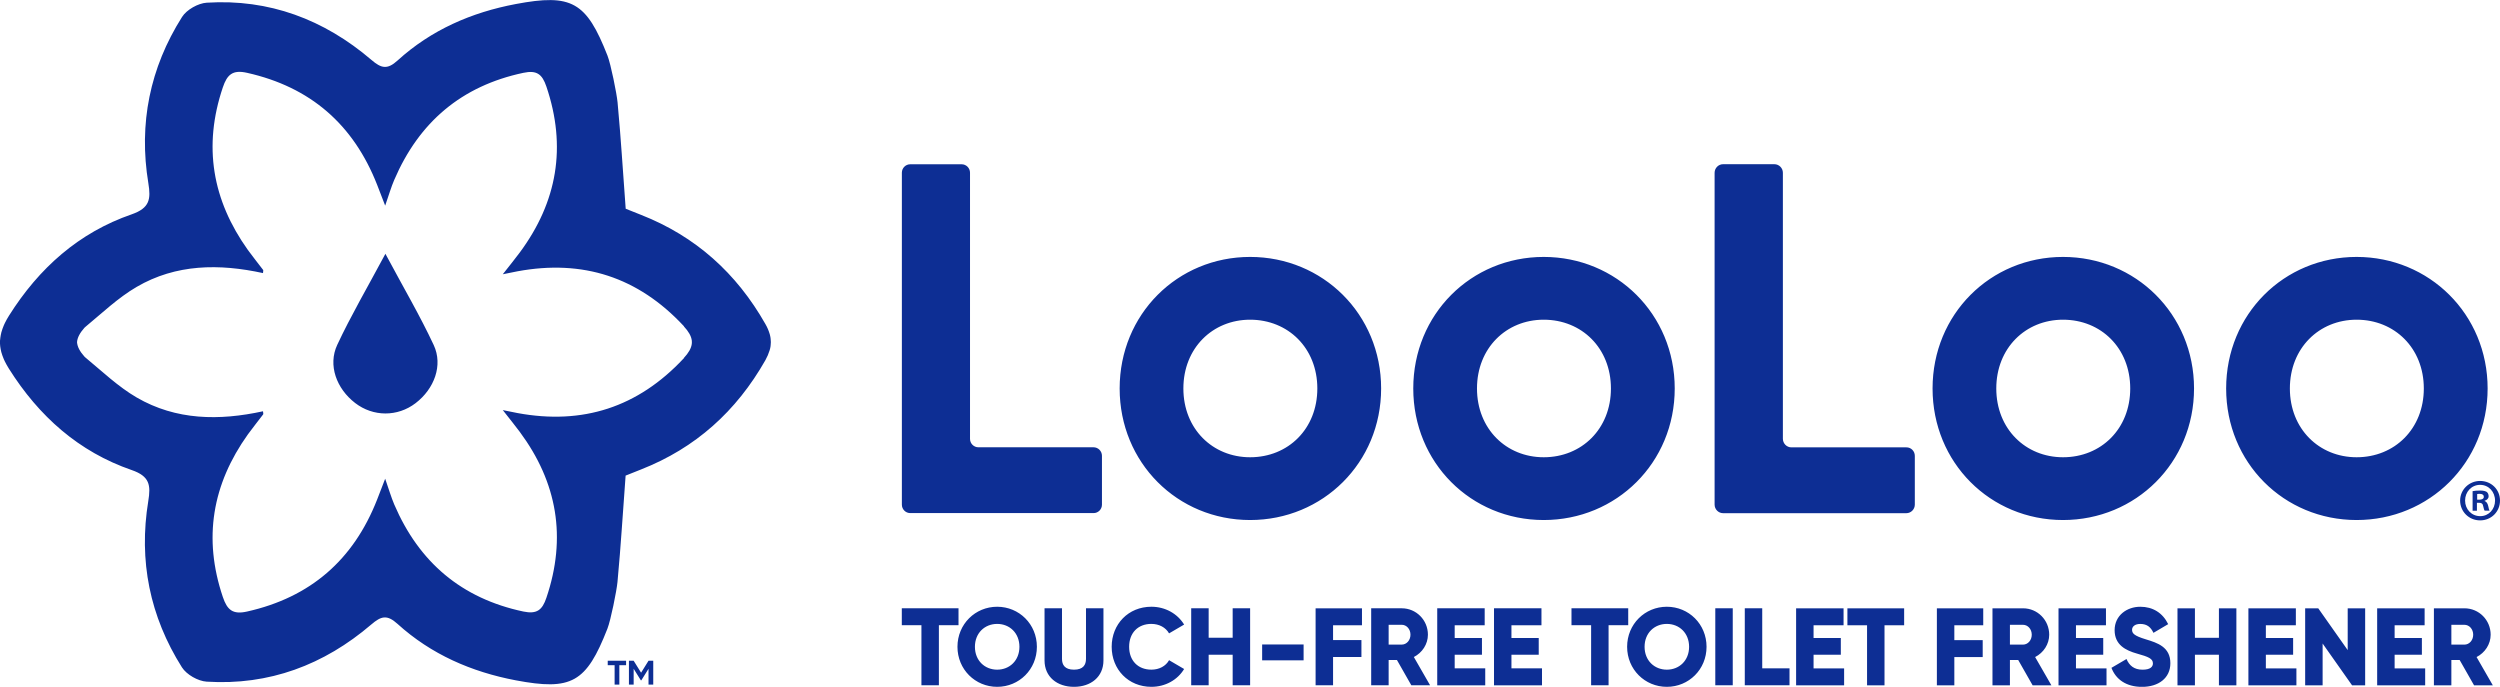 <?xml version="1.0" encoding="UTF-8"?><svg id="Layer_1" xmlns="http://www.w3.org/2000/svg" viewBox="0 0 182 50"><defs><style>.cls-1{fill:#0d2e94;}</style></defs><path class="cls-1" d="m65.656,36.74V12.573c0-.341.276-.614.609-.614h3.743c.338,0,.609.278.609.614v19.375c0,.341.276.614.609.614h8.382c.338,0,.614.278.614.619v3.558c0,.341-.276.614-.609.614h-13.348c-.338,0-.609-.278-.609-.614Zm25.353,1.118c-5.287,0-9.498-4.172-9.498-9.577s4.211-9.577,9.498-9.577,9.537,4.172,9.537,9.577-4.244,9.577-9.537,9.577Zm4.893-9.577c0-2.939-2.125-5.007-4.893-5.007-2.734,0-4.859,2.069-4.859,5.007,0,2.938,2.125,5.007,4.859,5.007,2.773,0,4.893-2.069,4.893-5.007Zm16.481,9.577c-5.292,0-9.497-4.172-9.497-9.577s4.21-9.577,9.497-9.577,9.537,4.172,9.537,9.577-4.244,9.577-9.537,9.577Zm4.893-9.577c0-2.939-2.125-5.007-4.893-5.007-2.733,0-4.858,2.069-4.858,5.007,0,2.938,2.125,5.007,4.858,5.007,2.768,0,4.893-2.069,4.893-5.007Zm21.509,4.287h-8.371c-.344,0-.62-.284-.62-.625V12.579c0-.347-.282-.625-.62-.625h-3.731c-.344,0-.62.284-.62.625v24.156c0,.347.281.625.62.625h13.336c.344,0,.62-.284.62-.625v-3.547c0-.347-.276-.625-.614-.62Zm1.906-4.287c0-5.405,4.21-9.577,9.498-9.577,5.287,0,9.537,4.172,9.537,9.577s-4.245,9.577-9.537,9.577c-5.293,0-9.498-4.172-9.498-9.577Zm4.639,0c0,2.938,2.125,5.007,4.859,5.007,2.773,0,4.892-2.069,4.892-5.007s-2.125-5.007-4.892-5.007c-2.734,0-4.859,2.069-4.859,5.007Zm16.734,0c0-5.405,4.211-9.577,9.498-9.577s9.537,4.172,9.537,9.577-4.244,9.577-9.537,9.577-9.498-4.172-9.498-9.577Zm4.639,0c0,2.938,2.125,5.007,4.859,5.007,2.767,0,4.892-2.069,4.892-5.007s-2.125-5.007-4.892-5.007c-2.734,0-4.859,2.069-4.859,5.007ZM28.058,18.477c-1.33,2.484-2.514,4.507-3.506,6.627-.693,1.478-.056,3.188,1.302,4.234,1.313,1.012,3.089,1.017,4.402.011,1.359-1.04,2.007-2.756,1.319-4.229-.992-2.126-2.187-4.155-3.517-6.644Zm28.049,6.246c.005.062.011.119.011.182,0,.062-.006.119-.011.182-.006.04-.006.085-.011.125-.011.091-.034.182-.062.273-.006.011-.006.023-.011.034-.068.228-.169.461-.304.705-2.108,3.711-5.084,6.394-9.047,7.951-.519.205-1.032.409-1.127.449-.248,3.262-.316,4.763-.592,7.747-.062.648-.49,2.779-.733,3.399-1.539,3.927-2.604,4.524-6.674,3.757-3.224-.614-6.155-1.887-8.607-4.109-.761-.688-1.189-.574-1.911.046-3.444,2.944-7.44,4.445-11.983,4.16-.631-.04-1.46-.511-1.798-1.04-2.339-3.706-3.162-7.77-2.452-12.106.192-1.159.101-1.807-1.201-2.256-3.855-1.33-6.758-3.91-8.945-7.383-.113-.182-.214-.358-.299-.534-.023-.051-.045-.096-.068-.148-.011-.023-.017-.045-.028-.068-.028-.068-.056-.136-.079-.205,0-.005-.006-.011-.006-.017-.023-.074-.045-.142-.068-.216,0-.006-.006-.011-.006-.017-.017-.068-.034-.137-.045-.205,0-.011-.006-.023-.006-.034-.011-.057-.023-.119-.028-.176,0-.023-.006-.045-.006-.068-.006-.046-.011-.097-.011-.142v-.204c.006-.045.006-.097.017-.136,0-.023.006-.046.006-.068.011-.057.017-.119.028-.176,0-.011.006-.023.006-.034.011-.068.028-.136.045-.205,0-.006.006-.011.006-.017.017-.068.039-.142.068-.216,0-.006.006-.012.006-.017.023-.068.051-.136.079-.205.006-.023.017-.046.028-.068.023-.051.045-.097.068-.148.085-.176.186-.352.299-.534,2.187-3.473,5.09-6.053,8.945-7.383,1.296-.455,1.392-1.097,1.201-2.256-.716-4.337.113-8.406,2.452-12.106.333-.529,1.167-1,1.798-1.04,4.543-.284,8.534,1.216,11.983,4.16.722.62,1.155.733,1.911.046,2.452-2.228,5.383-3.501,8.607-4.109,4.069-.767,5.135-.165,6.674,3.757.242.62.671,2.751.733,3.399.276,2.984.344,4.484.592,7.747.096.04.609.244,1.127.449,3.957,1.557,6.939,4.234,9.047,7.951.141.244.237.478.304.705.006.011.006.023.011.034.023.091.045.176.056.267.006.04.006.085.011.125Zm-5.738.188c0-.034,0-.063-.006-.097v-.023c-.04-.324-.231-.659-.581-1.034h.017c-.011-.011-.023-.023-.034-.034-3.32-3.558-7.344-4.848-12.085-3.973-.248.046-.49.097-1.077.216.536-.682.896-1.125,1.234-1.58,2.734-3.689,3.427-7.701,1.939-12.089-.304-.892-.693-1.205-1.674-.995-4.498.955-7.593,3.581-9.402,7.798-.22.512-.378,1.057-.659,1.87-.248-.648-.417-1.086-.586-1.518-1.73-4.405-4.864-7.116-9.464-8.15-1.054-.239-1.454.125-1.77,1.063-1.443,4.28-.767,8.201,1.826,11.834.355.494.744.966,1.111,1.455.022.028-.006.097-.011.227-3.179-.693-6.324-.671-9.199,1.006-1.353.79-2.514,1.904-3.731,2.91-.023.023-.045.04-.068.062-.333.375-.519.722-.541,1.052.023.335.209.682.541,1.051.023.023.045.04.068.063,1.217,1.006,2.384,2.126,3.731,2.91,2.875,1.671,6.02,1.699,9.199,1.006.011.125.034.193.011.227-.367.489-.755.961-1.111,1.455-2.593,3.632-3.269,7.554-1.826,11.833.316.938.716,1.302,1.77,1.063,4.605-1.034,7.739-3.751,9.464-8.15.169-.438.338-.87.586-1.518.282.813.44,1.353.659,1.87,1.809,4.217,4.904,6.843,9.402,7.798.981.205,1.375-.108,1.674-.995,1.488-4.388.795-8.401-1.939-12.089-.338-.455-.699-.898-1.234-1.58.586.119.834.171,1.077.216,4.74.875,8.765-.421,12.085-3.973.011-.011.023-.023.034-.034h-.017c.349-.375.541-.71.581-1.034v-.023c.006-.034.006-.062.006-.096Zm-6.127,23.515h.502v1.415h.344v-1.415h.491v-.324h-1.336v.324Zm2.429.546l-.541-.87h-.344v1.739h.344v-1.154l.524.841h.034l.524-.841v1.154h.344v-1.739h-.344l-.541.87Zm135.329-12.532c0,.807-.631,1.444-1.448,1.444-.812,0-1.455-.637-1.455-1.444,0-.79.649-1.427,1.455-1.427.822,0,1.448.631,1.448,1.427Zm-.361.005c0-.636-.456-1.148-1.087-1.148-.626,0-1.094.511-1.094,1.142,0,.636.468,1.137,1.105,1.137.62,0,1.076-.506,1.076-1.131Zm-.501.375c.045.216.067.307.101.358h-.355c-.045-.051-.068-.182-.113-.347-.022-.159-.112-.228-.293-.228h-.158v.58h-.315v-1.427c.129-.028.31-.045.541-.045.265,0,.389.045.49.102.079.063.136.176.136.313,0,.159-.119.279-.294.33v.017c.136.051.214.159.26.347Zm-.316-.653c0-.131-.096-.216-.304-.216-.085,0-.147.011-.181.017v.409h.158c.18,0,.327-.063.327-.21Zm-111.041,8.116h-4.13v1.233h1.429v4.373h1.271v-4.373h1.429v-1.233Zm5.704,2.803c0,1.65-1.295,2.915-2.891,2.915-1.596,0-2.891-1.266-2.891-2.915,0-1.65,1.295-2.915,2.891-2.915,1.597,0,2.891,1.266,2.891,2.915Zm-1.271,0c0-1.001-.715-1.666-1.62-1.666-.905,0-1.62.665-1.62,1.666s.715,1.666,1.62,1.666c.906,0,1.62-.665,1.62-1.666Zm4.846.881c0,.425-.198.785-.873.785s-.874-.36-.874-.785v-3.684h-1.271v3.796c0,1.201.922,1.922,2.145,1.922s2.144-.721,2.144-1.922v-3.796h-1.271v3.684Zm4.761-2.547c.564,0,1.04.256,1.287.689l1.096-.641c-.484-.793-1.374-1.298-2.383-1.298-1.676,0-2.891,1.266-2.891,2.915,0,1.65,1.215,2.915,2.891,2.915,1.017,0,1.906-.505,2.383-1.298l-1.096-.641c-.238.432-.723.689-1.287.689-.985,0-1.62-.665-1.62-1.666s.635-1.666,1.62-1.666Zm5.917,1.009h-1.748v-2.146h-1.271v5.606h1.271v-2.227h1.748v2.227h1.271v-5.606h-1.271v2.146Zm2.146,1.642h3.018v-1.153h-3.018v1.153Zm3.892,1.818h1.271v-2.058h2.065v-1.233h-2.065v-1.081h2.105v-1.233h-3.376v5.606Zm7.152-2.058l1.183,2.058h-1.366l-1.048-1.842h-.604v1.842h-1.271v-5.606h2.224c1.056,0,1.906.857,1.906,1.922,0,.689-.413,1.313-1.025,1.626Zm-.246-1.626c0-.408-.286-.721-.635-.721h-.954v1.442h.954c.349,0,.635-.312.635-.721Zm3.219,1.458h1.985v-1.217h-1.985v-.929h2.184v-1.233h-3.455v5.606h3.495v-1.233h-2.224v-.993Zm4.132,0h1.986v-1.217h-1.986v-.929h2.185v-1.233h-3.455v5.606h3.494v-1.233h-2.224v-.993Zm8.501-3.38h-4.13v1.233h1.429v4.373h1.271v-4.373h1.43v-1.233Zm5.702,2.803c0,1.65-1.294,2.915-2.891,2.915-1.596,0-2.891-1.266-2.891-2.915,0-1.65,1.295-2.915,2.891-2.915,1.597,0,2.891,1.266,2.891,2.915Zm-1.27,0c0-1.001-.715-1.666-1.621-1.666-.905,0-1.62.665-1.62,1.666s.715,1.666,1.62,1.666c.906,0,1.621-.665,1.621-1.666Zm1.907,2.803h1.271v-5.606h-1.271v5.606Zm3.417-5.606h-1.27v5.606h3.256v-1.233h-1.986v-4.373Zm3.737,3.38h1.985v-1.217h-1.985v-.929h2.184v-1.233h-3.455v5.606h3.495v-1.233h-2.224v-.993Zm2.464-2.146h1.43v4.373h1.271v-4.373h1.429v-1.233h-4.13v1.233Zm6.513,4.373h1.271v-2.058h2.065v-1.233h-2.065v-1.081h2.104v-1.233h-3.375v5.606Zm7.153-2.058l1.184,2.058h-1.366l-1.049-1.842h-.604v1.842h-1.27v-5.606h2.224c1.056,0,1.906.857,1.906,1.922,0,.689-.413,1.313-1.025,1.626Zm-.246-1.626c0-.408-.286-.721-.635-.721h-.954v1.442h.954c.349,0,.635-.312.635-.721Zm3.219,1.458h1.985v-1.217h-1.985v-.929h2.184v-1.233h-3.455v5.606h3.495v-1.233h-2.224v-.993Zm5.085-1.121c-.866-.264-1.001-.44-1.001-.697,0-.224.199-.424.596-.424.508,0,.771.248.961.648l1.072-.633c-.405-.825-1.119-1.266-2.033-1.266-.961,0-1.866.625-1.866,1.706,0,1.073.81,1.474,1.636,1.706.834.232,1.152.368,1.152.713,0,.216-.151.457-.755.457-.628,0-.969-.312-1.168-.777l-1.096.641c.31.825,1.057,1.386,2.224,1.386,1.207,0,2.065-.641,2.065-1.722,0-1.185-.945-1.482-1.787-1.738Zm5.322-.112h-1.747v-2.146h-1.27v5.606h1.27v-2.227h1.747v2.227h1.271v-5.606h-1.271v2.146Zm3.417,1.233h1.985v-1.217h-1.985v-.929h2.184v-1.233h-3.455v5.606h3.495v-1.233h-2.224v-.993Zm5.958-.336l-2.144-3.043h-.953v5.606h1.271v-3.043l2.144,3.043h.953v-5.606h-1.271v3.043Zm3.416.336h1.985v-1.217h-1.985v-.929h2.184v-1.233h-3.455v5.606h3.495v-1.233h-2.224v-.993Zm5.966.168l1.183,2.058h-1.366l-1.048-1.842h-.604v1.842h-1.271v-5.606h2.224c1.057,0,1.907.857,1.907,1.922,0,.689-.413,1.313-1.025,1.626Zm-.246-1.626c0-.408-.286-.721-.636-.721h-.953v1.442h.953c.35,0,.636-.312.636-.721Z"/></svg>